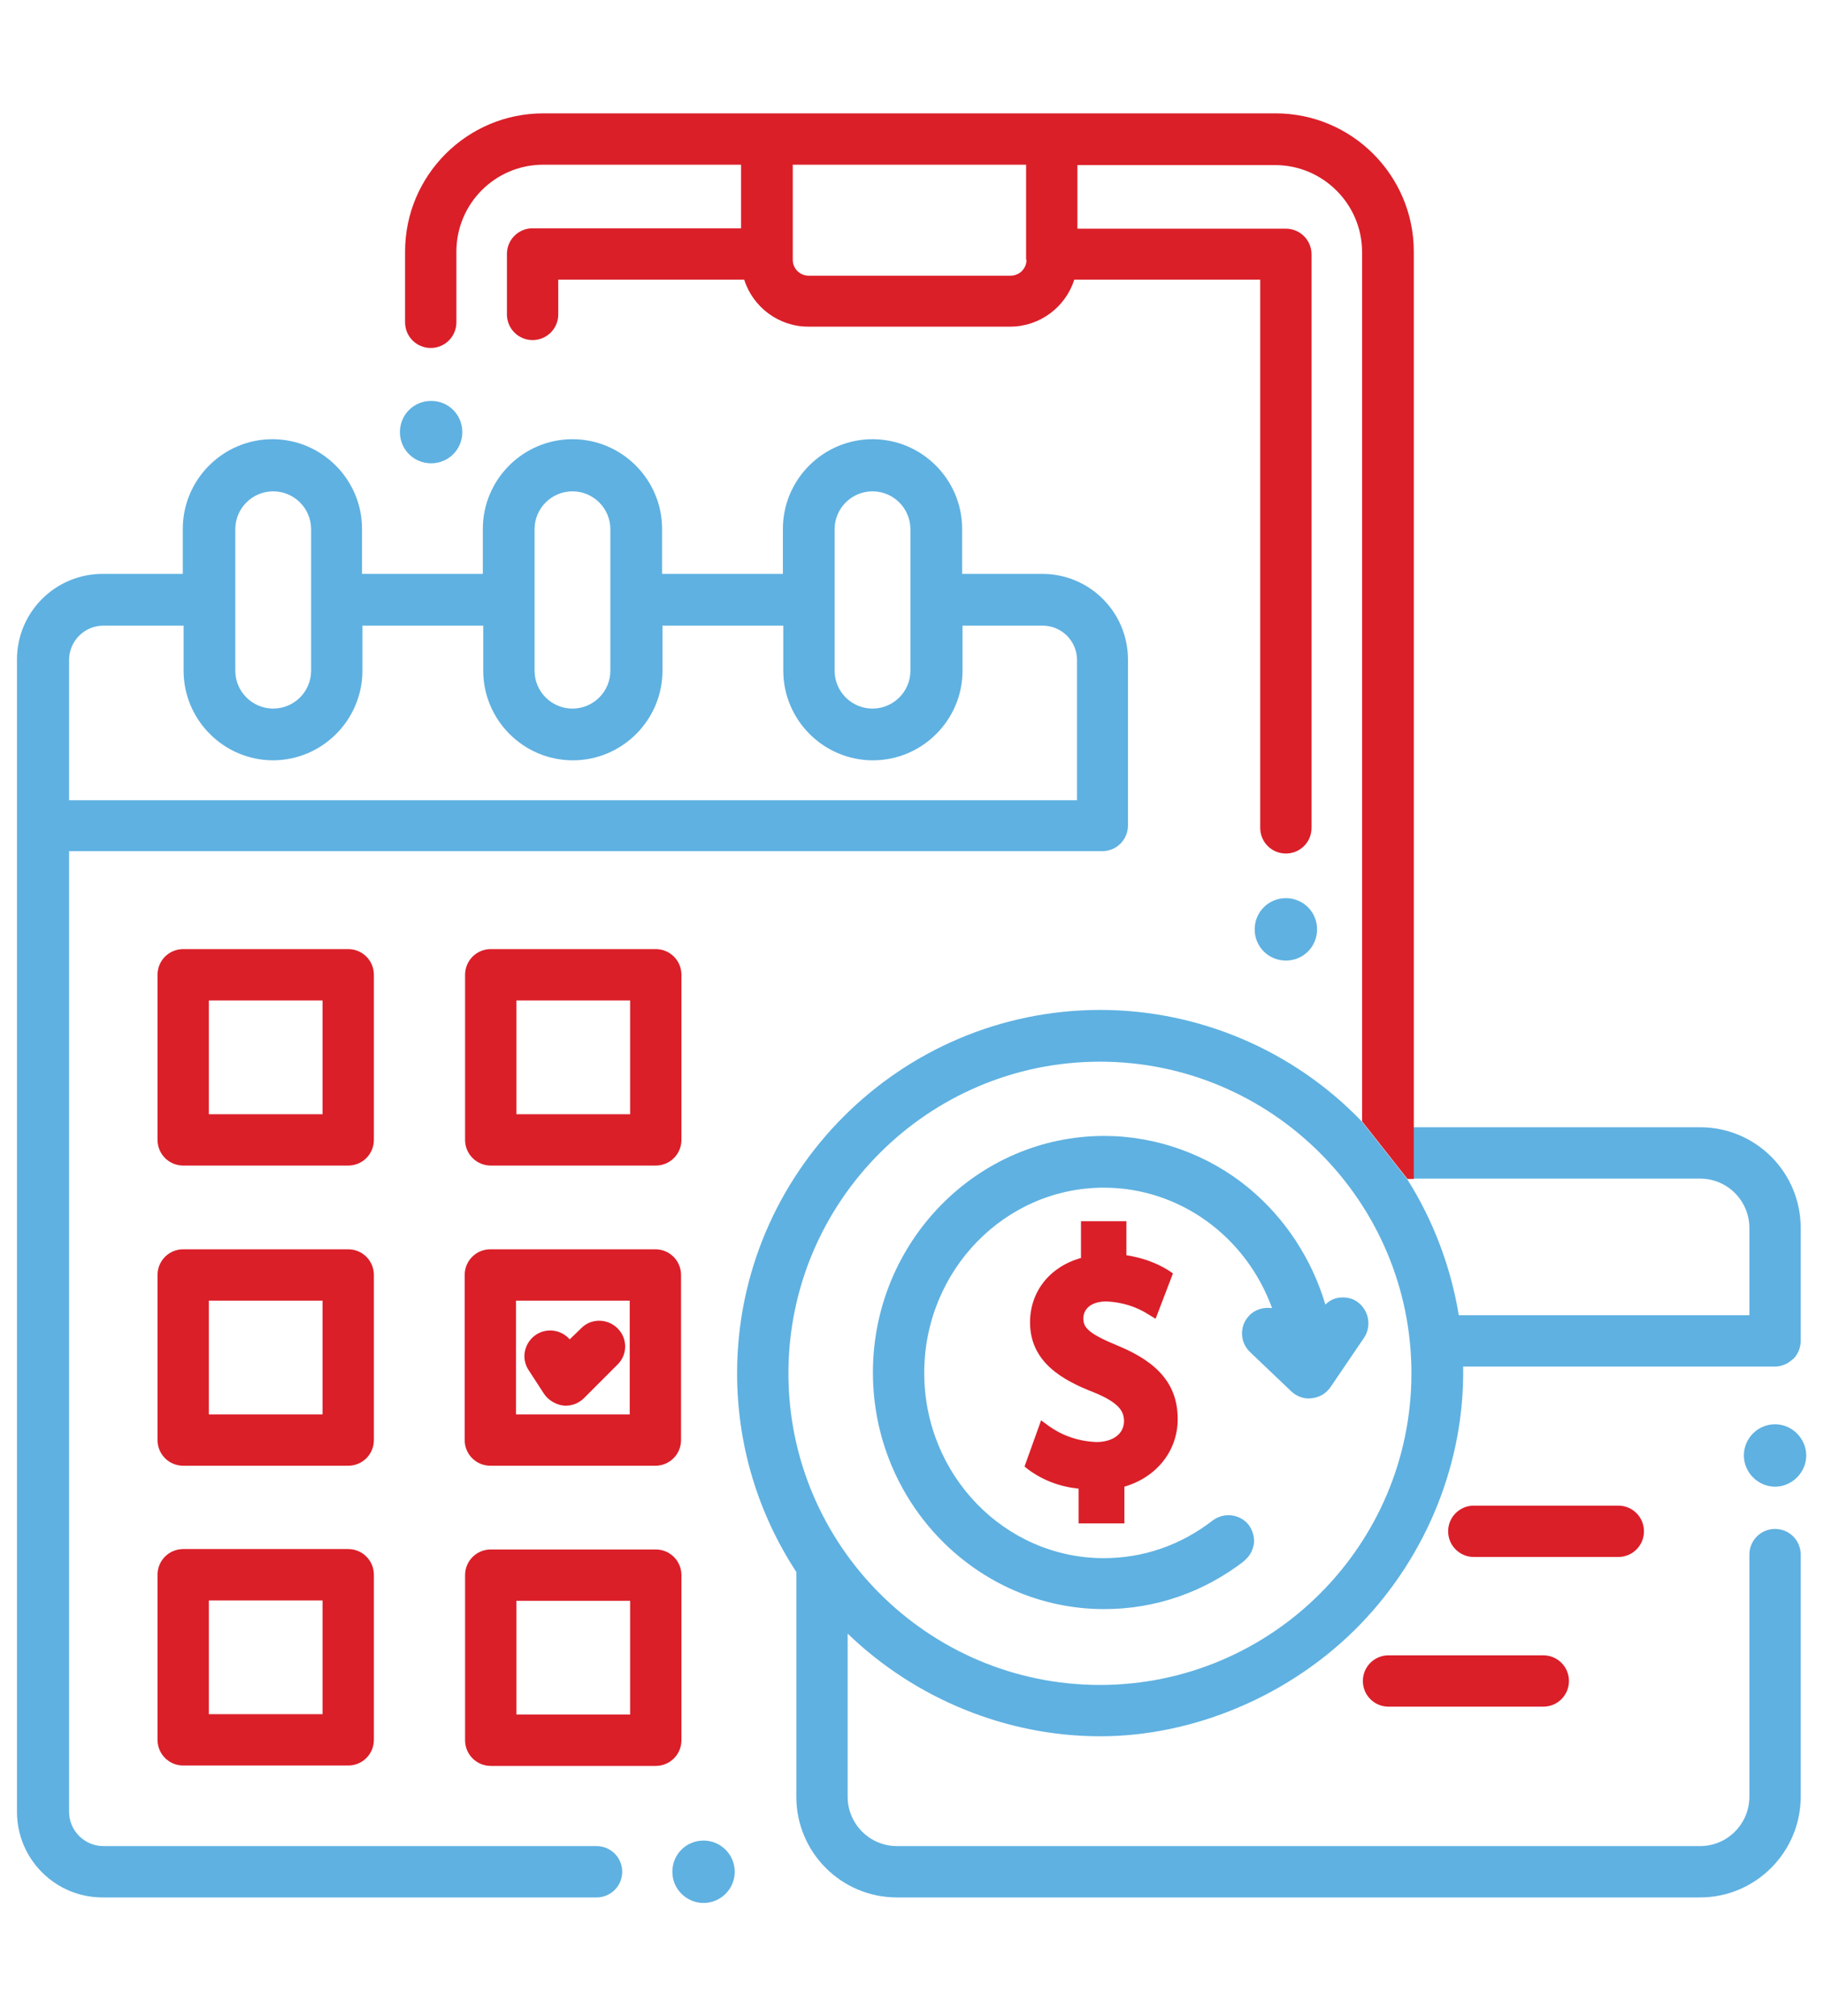 <svg xmlns="http://www.w3.org/2000/svg" id="Layer_1" data-name="Layer 1" viewBox="0 0 46.2 51.05"><defs><style>      .cls-1 {        fill: #5fb1e1;      }      .cls-2 {        fill: #da1f29;      }    </style></defs><path class="cls-2" d="m9.47,32.28c0-.36-.29-.65-.65-.65h-4.18c-.36,0-.65.29-.65.65v4.18c0,.36.29.65.65.65h4.18c.36,0,.65-.29.65-.65v-4.18Zm-4.18.65h2.88v2.88h-2.88v-2.88Z"></path><path class="cls-2" d="m16.6,31.63h-4.18c-.36,0-.65.29-.65.65v4.18c0,.36.29.65.65.65h4.18c.36,0,.65-.29.65-.65v-4.18c0-.36-.29-.65-.65-.65m-.65,4.18h-2.88v-2.88h2.88v2.88Z"></path><path class="cls-2" d="m9.47,24.68c0-.36-.29-.65-.65-.65h-4.18c-.36,0-.65.29-.65.65v4.18c0,.36.29.65.65.65h4.18c.36,0,.65-.29.65-.65v-4.18Zm-4.18.65h2.88v2.88h-2.88v-2.88Z"></path><path class="cls-2" d="m17.26,24.68c0-.36-.29-.65-.65-.65h-4.18c-.36,0-.65.29-.65.65v4.18c0,.36.29.65.65.65h4.18c.36,0,.65-.29.65-.65v-4.18Zm-1.3,3.53h-2.88v-2.88h2.88v2.88Z"></path><path class="cls-2" d="m8.82,39.22h-4.18c-.36,0-.65.29-.65.65v4.18c0,.36.29.65.65.65h4.18c.36,0,.65-.29.65-.65v-4.18c0-.36-.29-.65-.65-.65m-3.53,1.3h2.88v2.88h-2.88v-2.88Z"></path><path class="cls-2" d="m17.26,44.06v-4.18c0-.36-.29-.65-.65-.65h-4.18c-.36,0-.65.29-.65.65v4.18c0,.36.29.65.65.65h4.18c.36,0,.65-.29.65-.65m-1.3-.65h-2.88v-2.88h2.88v2.88Z"></path><path class="cls-1" d="m15.13,46.74H2.62c-.48,0-.87-.39-.87-.87v-24.32h26.17c.36,0,.65-.29.65-.65v-4.2c0-1.2-.97-2.17-2.17-2.17h-2.03v-1.14c0-1.25-1.02-2.27-2.27-2.27s-2.27,1.02-2.27,2.27v1.14h-3.06v-1.14c0-1.25-1.02-2.27-2.27-2.27s-2.27,1.02-2.27,2.27v1.14h-3.06v-1.14c0-1.25-1.02-2.27-2.27-2.27s-2.27,1.02-2.27,2.27v1.14h-2.03c-1.2,0-2.17.97-2.17,2.17v29.17c0,1.2.97,2.17,2.17,2.17h12.51c.36,0,.65-.29.65-.65s-.29-.65-.65-.65m.35-29.76c0,.53-.43.96-.96.96s-.96-.43-.96-.96v-3.58c0-.53.43-.96.96-.96s.96.43.96.96v3.58Zm7.6,0c0,.53-.43.96-.96.96s-.96-.43-.96-.96v-3.58c0-.53.43-.96.96-.96s.96.43.96.96v3.58Zm-16.15,2.27c1.25,0,2.27-1.02,2.27-2.27v-1.14h3.06v1.14c0,1.25,1.02,2.27,2.27,2.27s2.27-1.02,2.27-2.27v-1.14h3.06v1.14c0,1.25,1.02,2.27,2.27,2.27s2.27-1.02,2.27-2.27v-1.14h2.03c.48,0,.87.39.87.87v3.55H1.75v-3.55c0-.48.39-.87.87-.87h2.03v1.14c0,1.25,1.02,2.27,2.27,2.27m-.96-2.27v-3.58c0-.53.43-.96.96-.96s.96.43.96.96v3.58c0,.53-.43.96-.96.96s-.96-.43-.96-.96"></path><path class="cls-2" d="m41.64,38.77c0-.36-.29-.65-.65-.65h-3.66c-.36,0-.65.29-.65.65s.29.65.65.65h3.66c.36,0,.65-.29.65-.65"></path><path class="cls-2" d="m35.17,41.91c-.36,0-.65.29-.65.65s.29.65.65.65h3.92c.36,0,.65-.29.65-.65s-.29-.65-.65-.65h-3.92Z"></path><path class="cls-1" d="m45.42,34.41c.12-.12.19-.29.19-.46v-2.86c0-1.41-1.14-2.55-2.55-2.55h-7.27v1.3h7.27c.69,0,1.25.56,1.25,1.25v2.21h-7.36c-.2-1.22-.65-2.41-1.31-3.45l-1.15-1.46c-1.73-1.8-4.13-2.82-6.62-2.82-5.07,0-9.2,4.13-9.2,9.2,0,1.8.52,3.53,1.5,5.03,0,.03,0,.06,0,.08v5.61c0,1.41,1.14,2.55,2.55,2.55h20.34c1.41,0,2.55-1.15,2.55-2.55v-6.13c0-.36-.29-.65-.65-.65s-.65.29-.65.65v6.13c0,.69-.56,1.25-1.25,1.25h-20.34c-.69,0-1.25-.56-1.25-1.25v-4.13c1.71,1.65,4.02,2.6,6.4,2.6s4.85-1.04,6.59-2.84c1.7-1.76,2.64-4.13,2.6-6.52h7.89c.17,0,.34-.07.46-.19m-17.55,8.25c-4.35,0-7.89-3.54-7.89-7.89s3.54-7.89,7.89-7.89,7.89,3.54,7.89,7.89-3.54,7.89-7.89,7.89"></path><path class="cls-2" d="m32.3,2.87H13.76c-1.93,0-3.5,1.57-3.5,3.5v1.79c0,.36.29.65.65.65s.65-.29.65-.65v-1.79c0-1.21.98-2.2,2.2-2.2h5.01v1.61h-5.28c-.36,0-.65.29-.65.65v1.53c0,.36.29.65.65.65s.65-.29.65-.65v-.88h4.71c.22.7.88,1.19,1.62,1.19h5.12c.74,0,1.4-.49,1.62-1.19h4.71v13.88c0,.36.29.65.65.65s.65-.29.65-.65V6.44c0-.36-.29-.65-.65-.65h-5.28v-1.61h5.01c1.21,0,2.2.99,2.2,2.2v22.01l1.15,1.46h.16V6.37c0-1.93-1.57-3.5-3.5-3.5m-6.31,3.71c0,.22-.18.4-.4.4h-5.12c-.22,0-.4-.18-.4-.4v-2.41h5.91v2.41Z"></path><path class="cls-1" d="m31.51,39.52c.14-.11.22-.26.25-.43.02-.17-.03-.34-.13-.48-.22-.28-.63-.33-.92-.11-.8.62-1.75.95-2.75.95-2.51,0-4.55-2.1-4.55-4.69s2.04-4.69,4.55-4.69c1.91,0,3.6,1.23,4.26,3.05-.21-.03-.43.03-.58.19-.25.26-.24.67.02.92l1.05,1c.14.13.33.2.52.17.19-.02.36-.12.47-.28l.85-1.25c.2-.3.12-.7-.17-.91-.14-.1-.32-.13-.49-.1-.12.02-.23.08-.32.17-.34-1.15-1.02-2.19-1.94-2.95-1.03-.85-2.34-1.32-3.66-1.32-3.23,0-5.86,2.69-5.86,5.99s2.63,5.99,5.86,5.99c1.3,0,2.53-.43,3.56-1.23"></path><path class="cls-2" d="m28.48,38.59v-.95c.82-.24,1.35-.91,1.35-1.71,0-.85-.47-1.43-1.52-1.86-.75-.31-.87-.46-.87-.69,0-.21.16-.43.59-.43.39.02.75.13,1.06.33l.18.11.44-1.15-.12-.08c-.32-.2-.68-.32-1.06-.38v-.86h-1.15v.93c-.79.22-1.29.85-1.29,1.63,0,1,.81,1.46,1.61,1.77.64.26.77.48.77.73,0,.32-.28.53-.7.53-.46-.02-.86-.16-1.21-.41l-.19-.14-.42,1.17.1.08c.37.27.79.43,1.27.48v.88h1.16Z"></path><path class="cls-1" d="m11.71,10.94c0-.44-.35-.79-.79-.79s-.79.35-.79.79.35.79.79.79.79-.35.79-.79"></path><path class="cls-1" d="m33.36,23.53c0-.44-.35-.79-.79-.79s-.79.35-.79.79.35.79.79.79.79-.35.79-.79"></path><path class="cls-1" d="m44.96,36.06c-.44,0-.79.36-.79.79s.36.79.79.79.79-.36.79-.79-.36-.79-.79-.79"></path><path class="cls-1" d="m17.82,46.6c-.44,0-.79.35-.79.79s.36.79.79.79.79-.35.79-.79-.36-.79-.79-.79"></path><path class="cls-2" d="m13.78,35.29c.11.17.34.3.55.3.17,0,.34-.07.46-.19l.85-.85c.26-.25.26-.67,0-.92-.25-.25-.67-.26-.92,0l-.29.28c-.21-.24-.57-.3-.85-.12-.3.2-.39.6-.19.9l.39.6Z"></path></svg>
